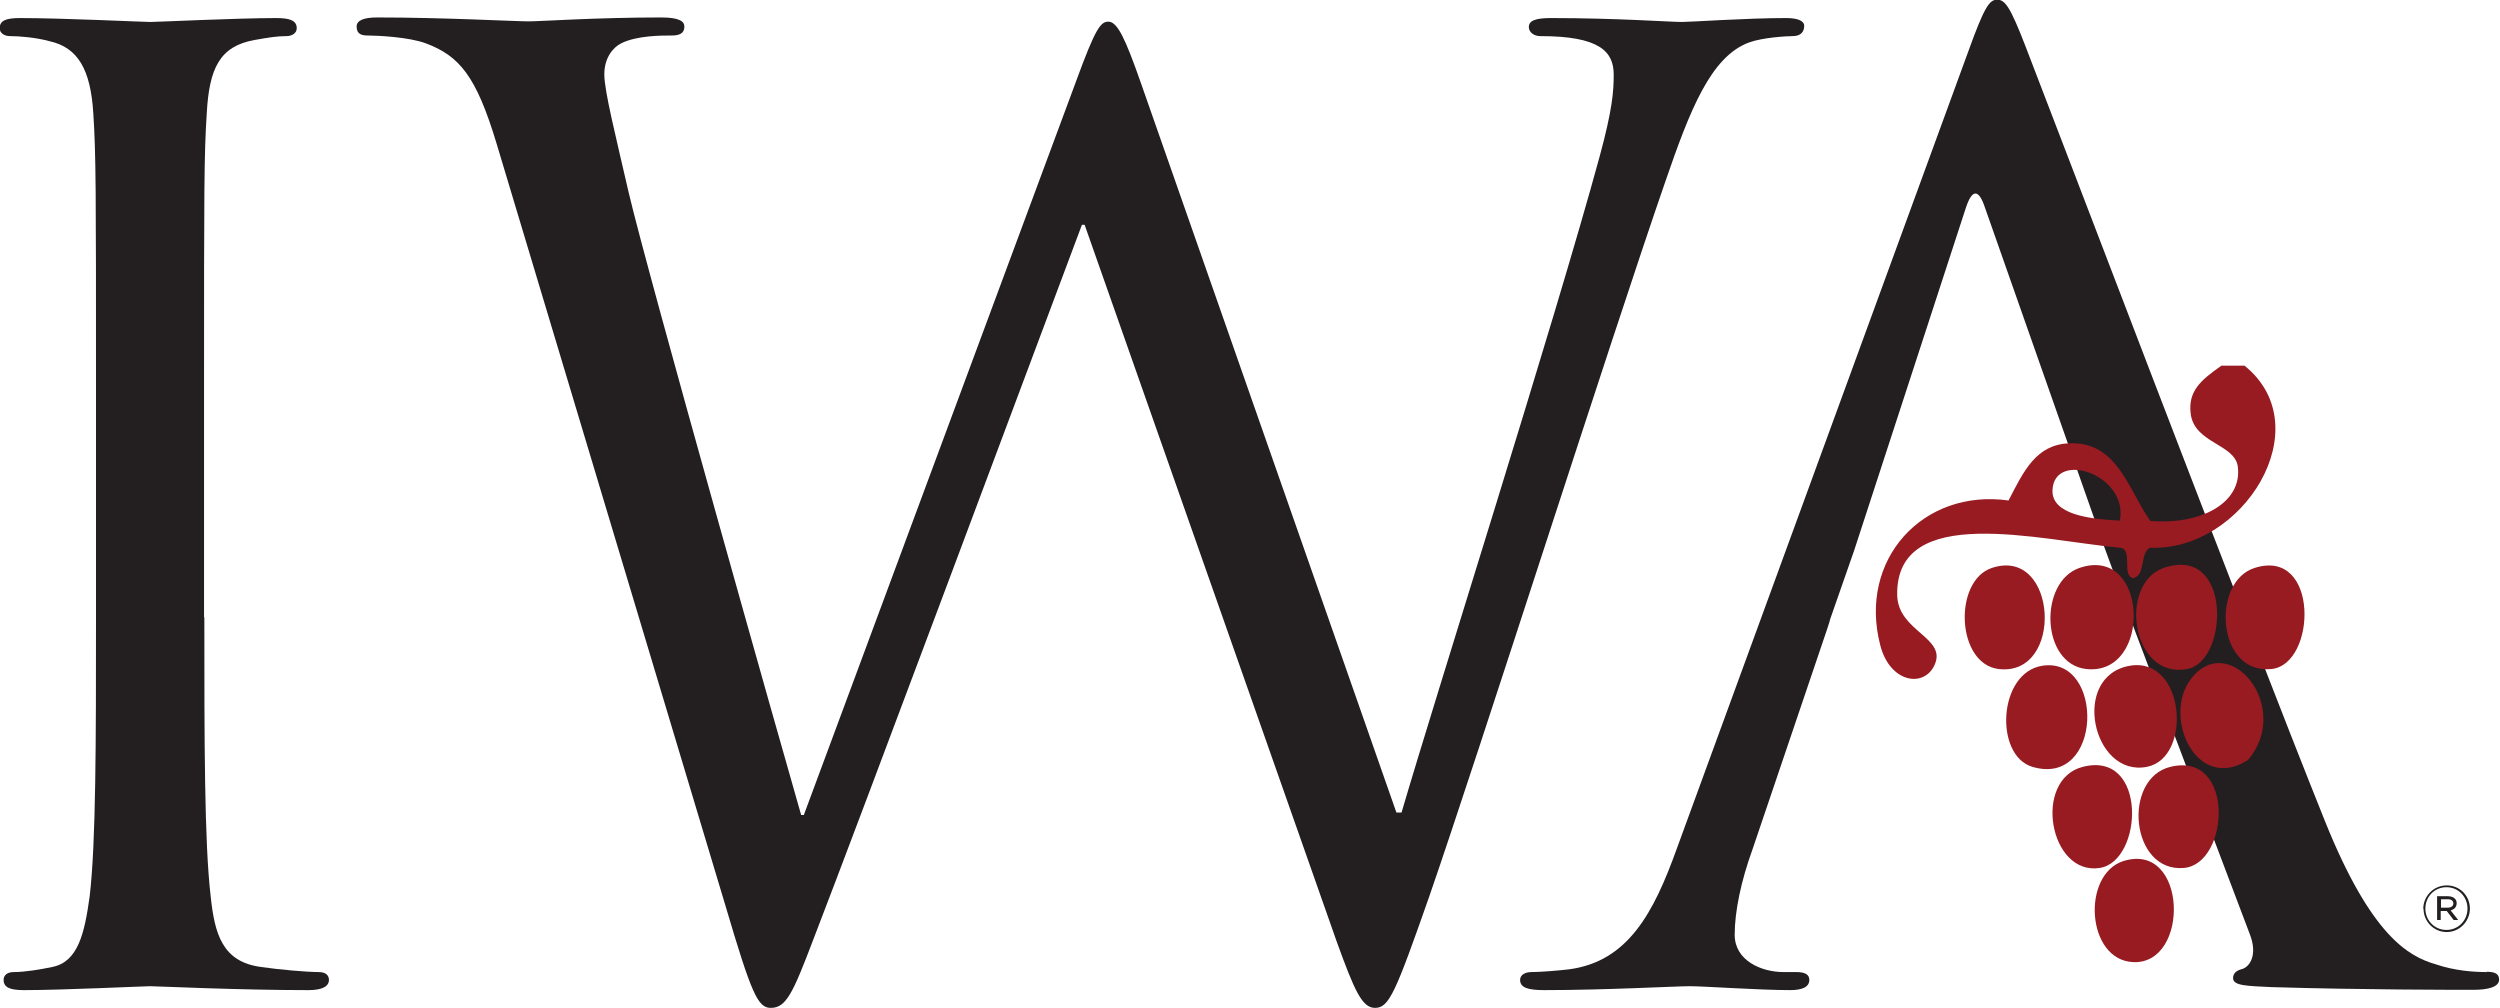 <?xml version="1.0" encoding="UTF-8"?>
<svg version="1.2" baseProfile="tiny-ps" id="IWA" data-name="IWA" xmlns="http://www.w3.org/2000/svg" viewBox="0 0 83.07 33.5">
  <defs>
    <style>
      .cls-1 {
        fill: #231f20;
      }

      .cls-1, .cls-2 {
        stroke-width: 0px;
      }

      .cls-2 {
        fill: #981b21;
        fill-rule: evenodd;
      }
    </style>
  </defs>
  
  <title>IWA Wine Accessories</title>
  
  <path class="cls-1" d="M6.79,20.51c0,4.1,0,7.48.21,9.27.13,1.24.38,2.18,1.67,2.35.6.09,1.54.17,1.92.17.26,0,.34.13.34.26,0,.21-.21.34-.68.34-2.35,0-5.04-.13-5.26-.13s-2.91.13-4.19.13c-.47,0-.68-.09-.68-.34,0-.13.09-.26.34-.26.38,0,.9-.09,1.28-.17.85-.17,1.07-1.11,1.24-2.35.21-1.79.21-5.17.21-9.27v-7.52c0-6.67,0-7.86-.09-9.23-.09-1.45-.51-2.18-1.45-2.39-.47-.13-1.03-.17-1.32-.17-.17,0-.34-.09-.34-.26,0-.26.21-.34.68-.34,1.41,0,4.1.13,4.32.13s2.91-.13,4.19-.13c.47,0,.68.09.68.34,0,.17-.17.26-.34.26-.3,0-.56.04-1.07.13-1.15.21-1.5.94-1.58,2.44-.09,1.37-.09,2.56-.09,9.23v7.52Z"/>
  <path class="cls-1" d="M46.4,27h.17c1.15-3.93,5.09-16.32,6.58-21.79.43-1.58.47-2.18.47-2.73,0-.77-.47-1.28-2.44-1.28-.21,0-.38-.13-.38-.3,0-.21.21-.3.73-.3,2.18,0,3.97.13,4.36.13.3,0,2.14-.13,3.46-.13.38,0,.6.09.6.26,0,.21-.13.34-.38.34-.17,0-.98.04-1.45.21-1.28.47-1.97,2.26-2.78,4.61-1.88,5.43-6.2,19.01-7.86,23.8-1.11,3.16-1.32,3.67-1.79,3.67-.43,0-.68-.56-1.28-2.22l-8.37-23.8h-.09c-1.54,4.1-7.39,19.78-8.93,23.76-.68,1.79-.9,2.26-1.41,2.26-.43,0-.64-.47-1.5-3.38l-7.61-25.34c-.68-2.26-1.24-2.91-2.35-3.33-.56-.21-1.62-.26-1.92-.26-.21,0-.38-.04-.38-.3,0-.21.26-.3.68-.3,2.22,0,4.57.13,5.04.13.38,0,2.26-.13,4.4-.13.6,0,.77.13.77.3,0,.26-.21.3-.43.3-.34,0-1.15,0-1.67.26-.26.13-.56.47-.56,1.03s.38,2.05.81,3.93c.64,2.73,5.08,18.42,5.73,20.68h.09L35.76,2.69c.64-1.75.81-1.97,1.07-1.97.3,0,.56.56,1.07,2.01l8.5,24.27Z"/>
  <path class="cls-1" d="M82.64,32.3c-.43,0-1.07-.04-1.71-.26-.9-.26-2.14-.94-3.67-4.74-2.61-6.49-9.32-24.14-9.96-25.77-.51-1.32-.68-1.54-.94-1.54s-.43.26-.94,1.67l-9.7,26.53c-.77,2.14-1.62,3.76-3.59,4.02-.34.04-.94.09-1.24.09-.21,0-.38.09-.38.26,0,.26.26.34.81.34,2.01,0,4.36-.13,4.83-.13s2.31.13,3.33.13c.38,0,.64-.09.64-.34,0-.17-.13-.26-.43-.26h-.43c-.73,0-1.62-.38-1.62-1.24,0-.77.21-1.79.6-2.86l2.47-7.29h0s.09-.28.09-.28c0,0,0-.01,0-.02l.81-2.32h0l3.71-11.38c.21-.64.43-.64.64,0l3.93,11.18h0l1.05,2.87,3.82,10.09c.26.68,0,1.07-.26,1.15-.17.04-.3.13-.3.3,0,.26.47.26,1.28.3,2.95.09,6.07.09,6.71.09.47,0,.85-.09.85-.34,0-.21-.17-.26-.43-.26Z"/>
  <g>
    <path class="cls-2" d="M73.8,12.15h.78c2.54,2.04-.06,6.18-3.14,6.05-.35.18-.13.92-.56,1.01-.4-.08.02-.99-.45-1.01-2.67-.25-7.44-1.51-7.39,1.57.02,1.23,1.69,1.41,1.23,2.35-.36.74-1.47.56-1.79-.67-.75-2.86,1.42-5.22,4.26-4.82.51-.99.92-1.86,2.02-1.9,1.6-.06,1.95,1.53,2.69,2.58,1.7.14,3.05-.61,2.91-1.79-.09-.78-1.46-.78-1.57-1.79-.08-.72.31-1.08,1.01-1.57M68.2,16.29c-.03.81,1.24.96,2.24,1.01.29-1.54-2.19-2.35-2.24-1.01"/>
    <path class="cls-2" d="M66.19,18.87c2.18-.72,2.41,3.62.22,3.36-1.41-.17-1.51-2.94-.22-3.36"/>
    <path class="cls-2" d="M69.1,18.87c2.29-.78,2.43,3.6.22,3.36-1.51-.17-1.58-2.9-.22-3.36"/>
    <path class="cls-2" d="M71.9,18.87c2.27-.78,2.16,3.1.78,3.36-1.86.35-2.3-2.84-.78-3.36"/>
    <path class="cls-2" d="M74.92,18.87c2.15-.68,2.06,3.2.56,3.36-1.83.19-2.01-2.91-.56-3.36"/>
    <path class="cls-2" d="M67.87,22.12c2.06-.31,2.01,4.06-.34,3.36-1.27-.38-1.14-3.14.34-3.36"/>
    <path class="cls-2" d="M70.78,22.12c1.82-.3,2.08,3.06.56,3.36-1.82.36-2.55-3.03-.56-3.36"/>
    <path class="cls-2" d="M74.7,25.25c-1.72,1.11-2.86-1.43-1.9-2.69,1.25-1.64,3.39.91,1.9,2.69"/>
    <path class="cls-2" d="M69.21,25.48c2.16-.55,2,3.14.56,3.36-1.68.26-2.23-2.94-.56-3.36"/>
    <path class="cls-2" d="M72.12,25.48c2.15-.52,1.97,3.22.45,3.36-1.78.16-2.06-2.97-.45-3.36"/>
    <path class="cls-2" d="M70.56,28.61c2.12-.66,2.22,3.43.33,3.36-1.57-.06-1.73-2.92-.33-3.36"/>
  </g>
  <path class="cls-1" d="M80.52,30.2h0c0-.42.34-.78.78-.78s.77.35.77.77h0c0,.42-.34.78-.77.78s-.77-.35-.77-.77ZM81.99,30.19h0c0-.39-.3-.71-.7-.71s-.7.32-.7.71h0c0,.39.3.71.7.71s.7-.32.7-.71ZM80.99,29.78h.35c.1,0,.18.03.23.08.04.04.06.09.06.15h0c0,.13-.08.21-.2.24l.25.32h-.15l-.23-.3h-.2v.3h-.12v-.79ZM81.33,30.16c.11,0,.19-.05.19-.14h0c0-.09-.07-.14-.18-.14h-.23v.28h.23Z"/>
</svg>
